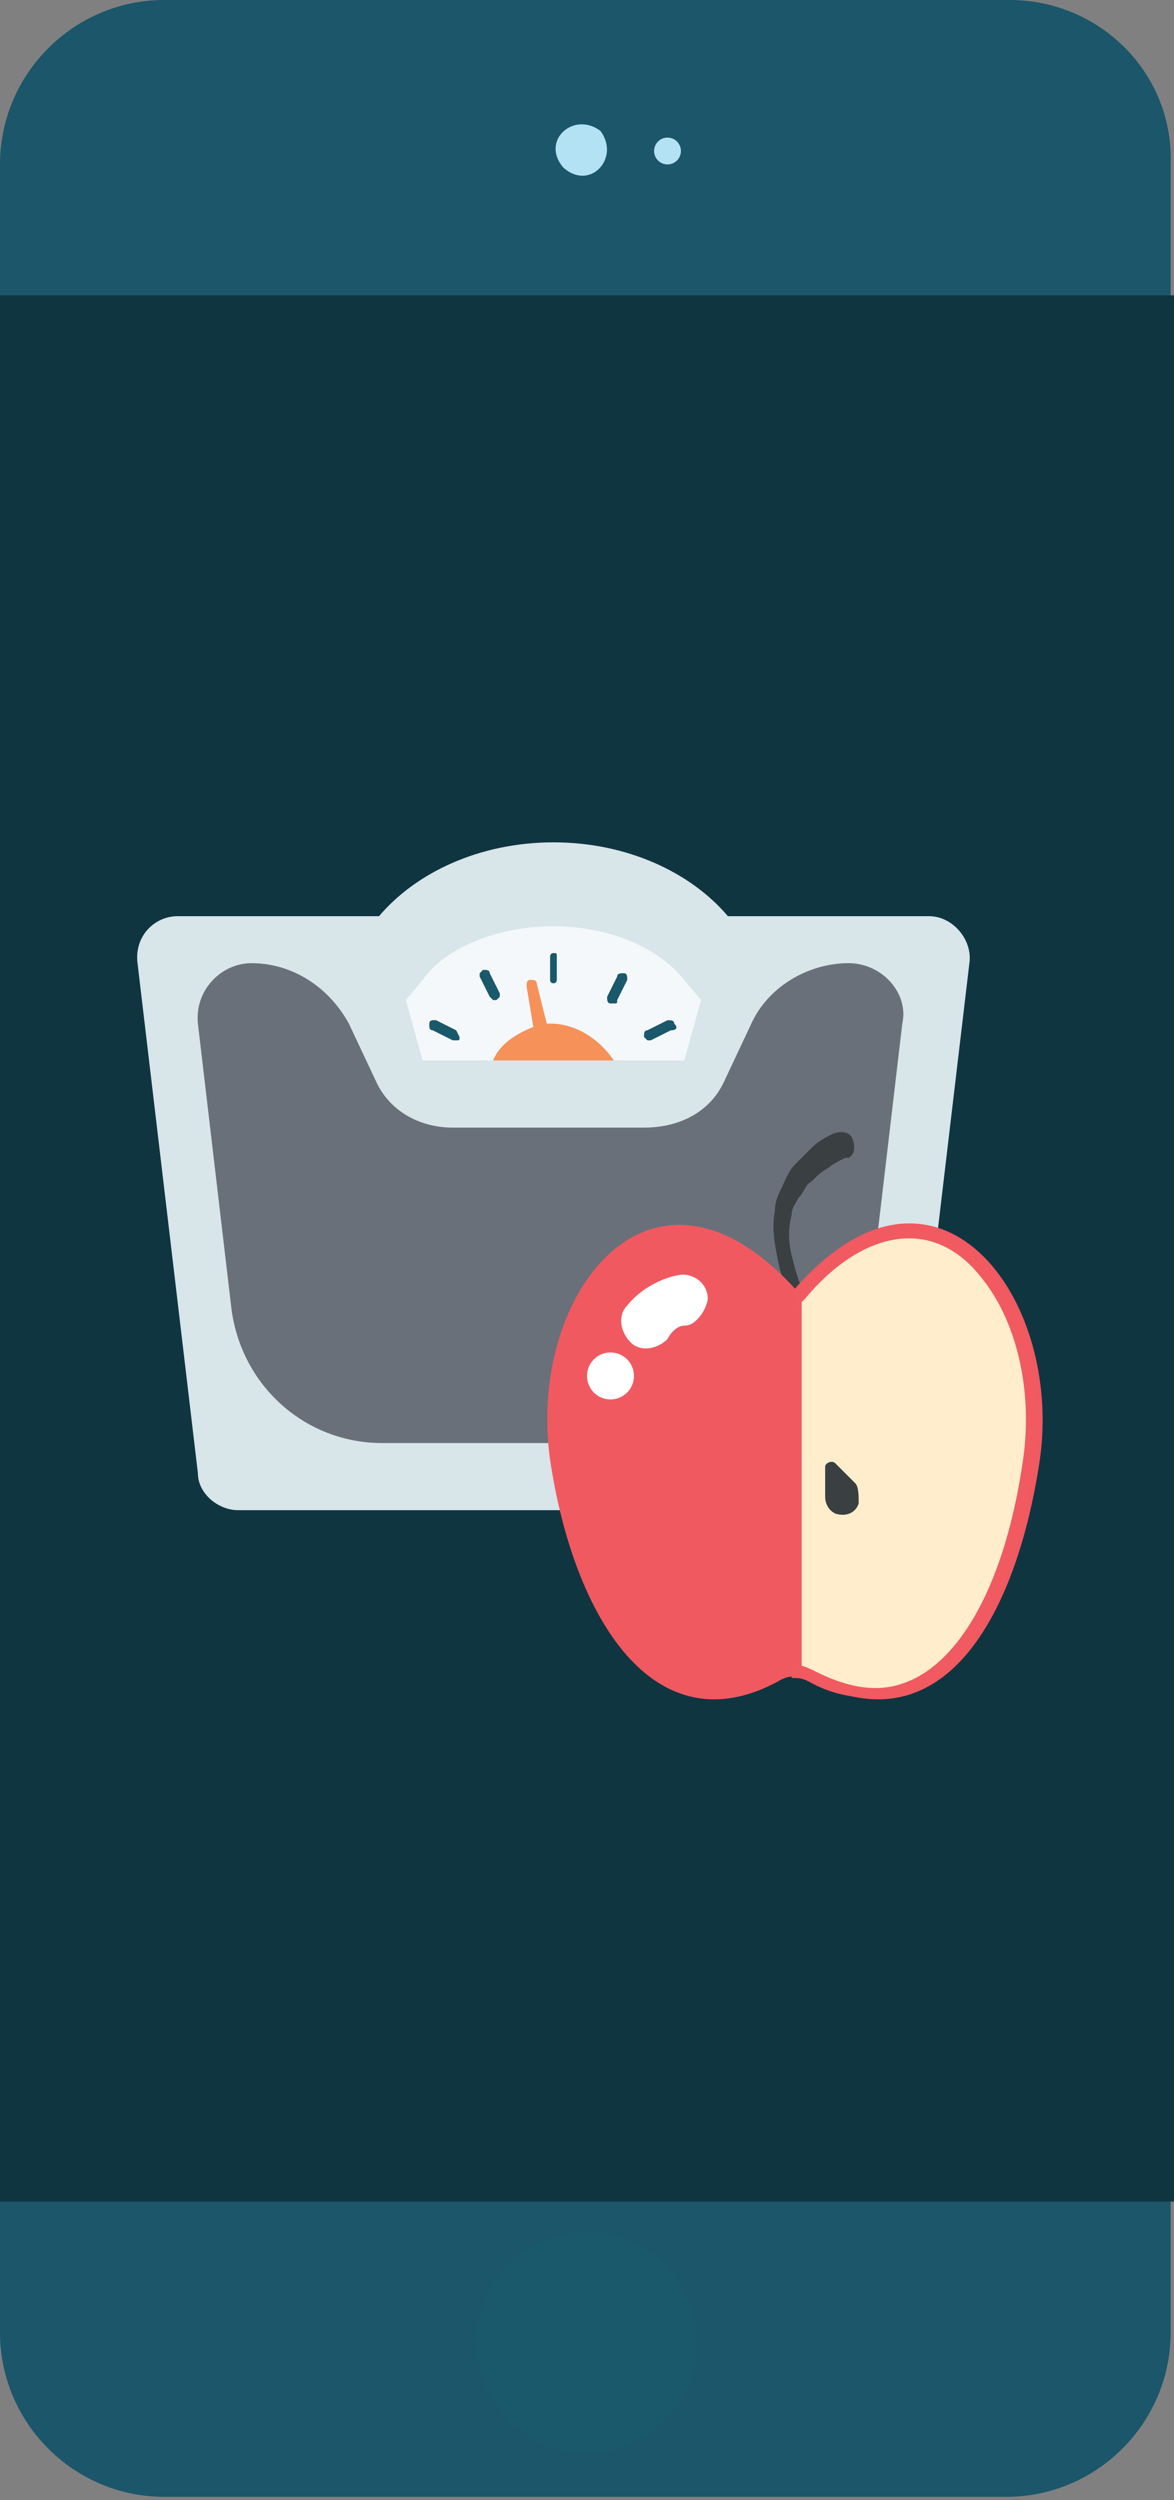 <!-- Generator: Adobe Illustrator 24.0.3, SVG Export Plug-In  -->
<svg version="1.1" xmlns="http://www.w3.org/2000/svg" xmlns:xlink="http://www.w3.org/1999/xlink" x="0px" y="0px" width="35px"
	 height="74.5px" viewBox="0 0 35 74.5" style="enable-background:new 0 0 35 74.5;" xml:space="preserve">
<rect x="0" y="0" width="35" height="74.5" fill="#808080" stroke="none"/>
<style type="text/css">
	.st0{fill:#1B566B;}
	.st1{fill:#0F3541;}
	.st2{fill:#B2E2F4;}
	.st3{fill:#1A586B;}
	.st4{fill:#D8E5E9;}
	.st5{fill:#697079;}
	.st6{fill:#F4F8FA;}
	.st7{fill:#F6915A;}
	.st8{fill:#3A3F41;}
	.st9{fill:#F15961;}
	.st10{fill:none;stroke:#FFFFFF;stroke-width:0.791;stroke-linecap:round;stroke-linejoin:round;stroke-miterlimit:10;}
	.st11{fill:#FFFFFF;}
	.st12{fill:#FFEDCC;}
	.st13{fill:#F05A60;}
</style>
<defs>
</defs>
<g>
	<g>
		<path class="st0" d="M30.1,0L4.9,0C2.2,0,0,2.2,0,4.9v64.6c0,2.7,2.2,4.9,4.9,4.9h25.1c2.7,0,4.9-2.2,4.9-4.9V4.9
			C35,2.2,32.8,0,30.1,0z"/>
		<rect x="0" y="8.8" class="st1" width="35" height="56.8"/>
		<g>
			<path class="st2" d="M17.9,3.9c-0.8-0.6-1.8,0.3-1.1,1.1C17.6,5.7,18.5,4.7,17.9,3.9z"/>
			<circle class="st2" cx="19.9" cy="4.5" r="0.4"/>
		</g>
		<circle class="st3" cx="17.5" cy="69.8" r="3.3"/>
	</g>
	<g>
		<path class="st4" d="M25.9,45c0.6,0,1.1-0.5,1.2-1.1l1.8-15.2c0.1-0.7-0.5-1.4-1.2-1.4l-6,0c-1.1-1.3-3-2.2-5.2-2.2
			s-4.1,0.9-5.2,2.2l-6,0c-0.7,0-1.3,0.6-1.2,1.4l1.8,15.2C5.9,44.5,6.5,45,7.1,45H25.9z"/>
		<path class="st5" d="M21.6,32.2l0.8-1.7c0.5-1.1,1.7-1.8,2.9-1.8h0c1,0,1.8,0.9,1.6,1.8l-1,8.5c-0.3,2.3-2.2,4-4.5,4h-10
			c-2.3,0-4.2-1.7-4.5-4l-1-8.5c-0.1-1,0.7-1.8,1.6-1.8h0c1.2,0,2.3,0.7,2.9,1.8l0.8,1.7c0.4,0.9,1.3,1.4,2.3,1.4h5.7
			C20.3,33.6,21.2,33.1,21.6,32.2z"/>
		<path class="st6" d="M20.4,31.6l0.5-1.8l-0.5-0.6c-0.8-1-2.3-1.6-3.9-1.6s-3.2,0.6-3.9,1.6l-0.5,0.6l0.5,1.8H20.4z"/>
		<g>
			<path class="st3" d="M16.5,28.4c-0.1,0-0.1,0.1-0.1,0.1v0.7c0,0.1,0.1,0.1,0.1,0.1c0.1,0,0.1-0.1,0.1-0.1v-0.7
				C16.6,28.4,16.6,28.4,16.5,28.4z"/>
			<path class="st3" d="M13.6,30.7l-0.6-0.3c0,0-0.1,0-0.1,0c0,0-0.1,0-0.1,0.1c0,0,0,0.1,0,0.1c0,0,0,0.1,0.1,0.1l0.6,0.3
				c0,0,0,0,0.1,0c0.1,0,0.1,0,0.1-0.1C13.7,30.9,13.7,30.9,13.6,30.7C13.7,30.8,13.7,30.8,13.6,30.7z"/>
			<path class="st3" d="M18.6,29c-0.1,0-0.2,0-0.2,0.1l-0.3,0.6c0,0.1,0,0.2,0.1,0.2c0,0,0,0,0.1,0c0.1,0,0.1,0,0.1-0.1l0.3-0.6
				C18.7,29.1,18.7,29,18.6,29z"/>
			<path class="st3" d="M14.6,29c0-0.1-0.1-0.1-0.2-0.1c0,0-0.1,0.1-0.1,0.1c0,0,0,0.1,0,0.1l0.3,0.6c0,0,0.1,0.1,0.1,0.1
				c0,0,0.1,0,0.1,0c0,0,0.1-0.1,0.1-0.1c0,0,0-0.1,0-0.1L14.6,29z"/>
			<path class="st3" d="M20.1,30.5c0-0.1-0.1-0.1-0.2-0.1l-0.6,0.3c-0.1,0-0.1,0.1-0.1,0.2c0,0,0.1,0.1,0.1,0.1c0,0,0.1,0,0.1,0
				l0.6-0.3C20.2,30.7,20.2,30.6,20.1,30.5z"/>
		</g>
		<path class="st7" d="M16.4,30.5c0,0-0.1,0-0.1,0L16,29.3c0-0.1-0.1-0.1-0.2-0.1c-0.1,0-0.1,0.1-0.1,0.2l0.2,1.2
			c-0.5,0.2-1,0.5-1.2,1h3.6C17.9,31,17.2,30.5,16.4,30.5z"/>
	</g>
	<g>
		<path class="st8" d="M23.8,38.9c-0.3-0.4-0.5-0.8-0.6-1.3c-0.1-0.5-0.2-1-0.1-1.5c0-0.3,0.1-0.5,0.2-0.7c0.1-0.2,0.2-0.5,0.4-0.7
			c0.2-0.2,0.4-0.4,0.5-0.5c0.2-0.2,0.4-0.3,0.6-0.4c0.2-0.1,0.5-0.1,0.6,0.1c0.1,0.2,0.1,0.5-0.1,0.6c0,0,0,0,0,0l-0.1,0
			c-0.2,0.1-0.4,0.2-0.5,0.3c-0.2,0.1-0.3,0.2-0.5,0.4c-0.2,0.1-0.2,0.3-0.4,0.5c-0.1,0.2-0.2,0.3-0.2,0.5c-0.1,0.4-0.1,0.8,0,1.2
			c0.1,0.4,0.2,0.8,0.4,1.2l0,0c0,0.1,0,0.2-0.1,0.3C23.9,39,23.8,39,23.8,38.9z"/>
		<path class="st9" d="M23.7,38.4c-4.3-4.7-8,0.2-7.3,5.1c0.7,4.7,3.1,8.6,6.8,6.6c0.3-0.2,0.7-0.2,1,0c3.9,2,6.1-1.9,6.8-6.6
			C31.7,38.6,27.9,33.6,23.7,38.4z"/>
		<path class="st10" d="M18.2,42.2"/>
		<path class="st10" d="M19.1,39.4"/>
		<path class="st11" d="M20.8,39.3c-0.1,0.1-0.2,0.2-0.4,0.2c-0.2,0-0.4,0.2-0.5,0.4c-0.3,0.3-0.8,0.4-1.1,0.1
			c-0.3-0.3-0.4-0.8-0.1-1.1c0.4-0.5,1-0.8,1.5-0.9c0.4-0.1,0.9,0.2,0.9,0.7C21.1,38.8,21,39.1,20.8,39.3z"/>
		<circle class="st11" cx="18.2" cy="41" r="0.7"/>
		<path class="st12" d="M27.1,36.7c-1,0-2,0.4-3.2,1.7l0,11.4c0.2,0,0.1,0,0.3,0.1c0.7,0.4,1.4,0.5,2,0.5c2.7,0,4-3.1,4.6-6.9
			C31.3,40,29.7,36.7,27.1,36.7z"/>
		<path class="st13" d="M27.1,36.9c1,0,1.7,0.6,2.1,1.1c1.1,1.3,1.6,3.4,1.3,5.5c-0.6,4.2-2.3,6.8-4.4,6.8c-0.6,0-1.2-0.2-1.8-0.5
			c-0.2-0.1-0.4-0.2-0.7-0.2V50c0.2,0,0.3,0,0.5,0.1c0.7,0.4,1.4,0.5,2,0.5c2.7,0,4.2-3.3,4.8-7.1c0.5-3.5-1.3-7-3.8-7l0,0
			c-1,0-2.2,0.6-3.4,1.9V39l0.3-0.3C25,37.5,26.1,36.9,27.1,36.9"/>
		<path class="st8" d="M25.5,44.2l-0.6-0.6c-0.1-0.1-0.3,0-0.3,0.1l0,0.9c0,0.2,0.1,0.4,0.3,0.5h0c0.3,0.1,0.6,0,0.7-0.3h0
			C25.6,44.6,25.6,44.3,25.5,44.2z"/>
	</g>
</g>
</svg>
